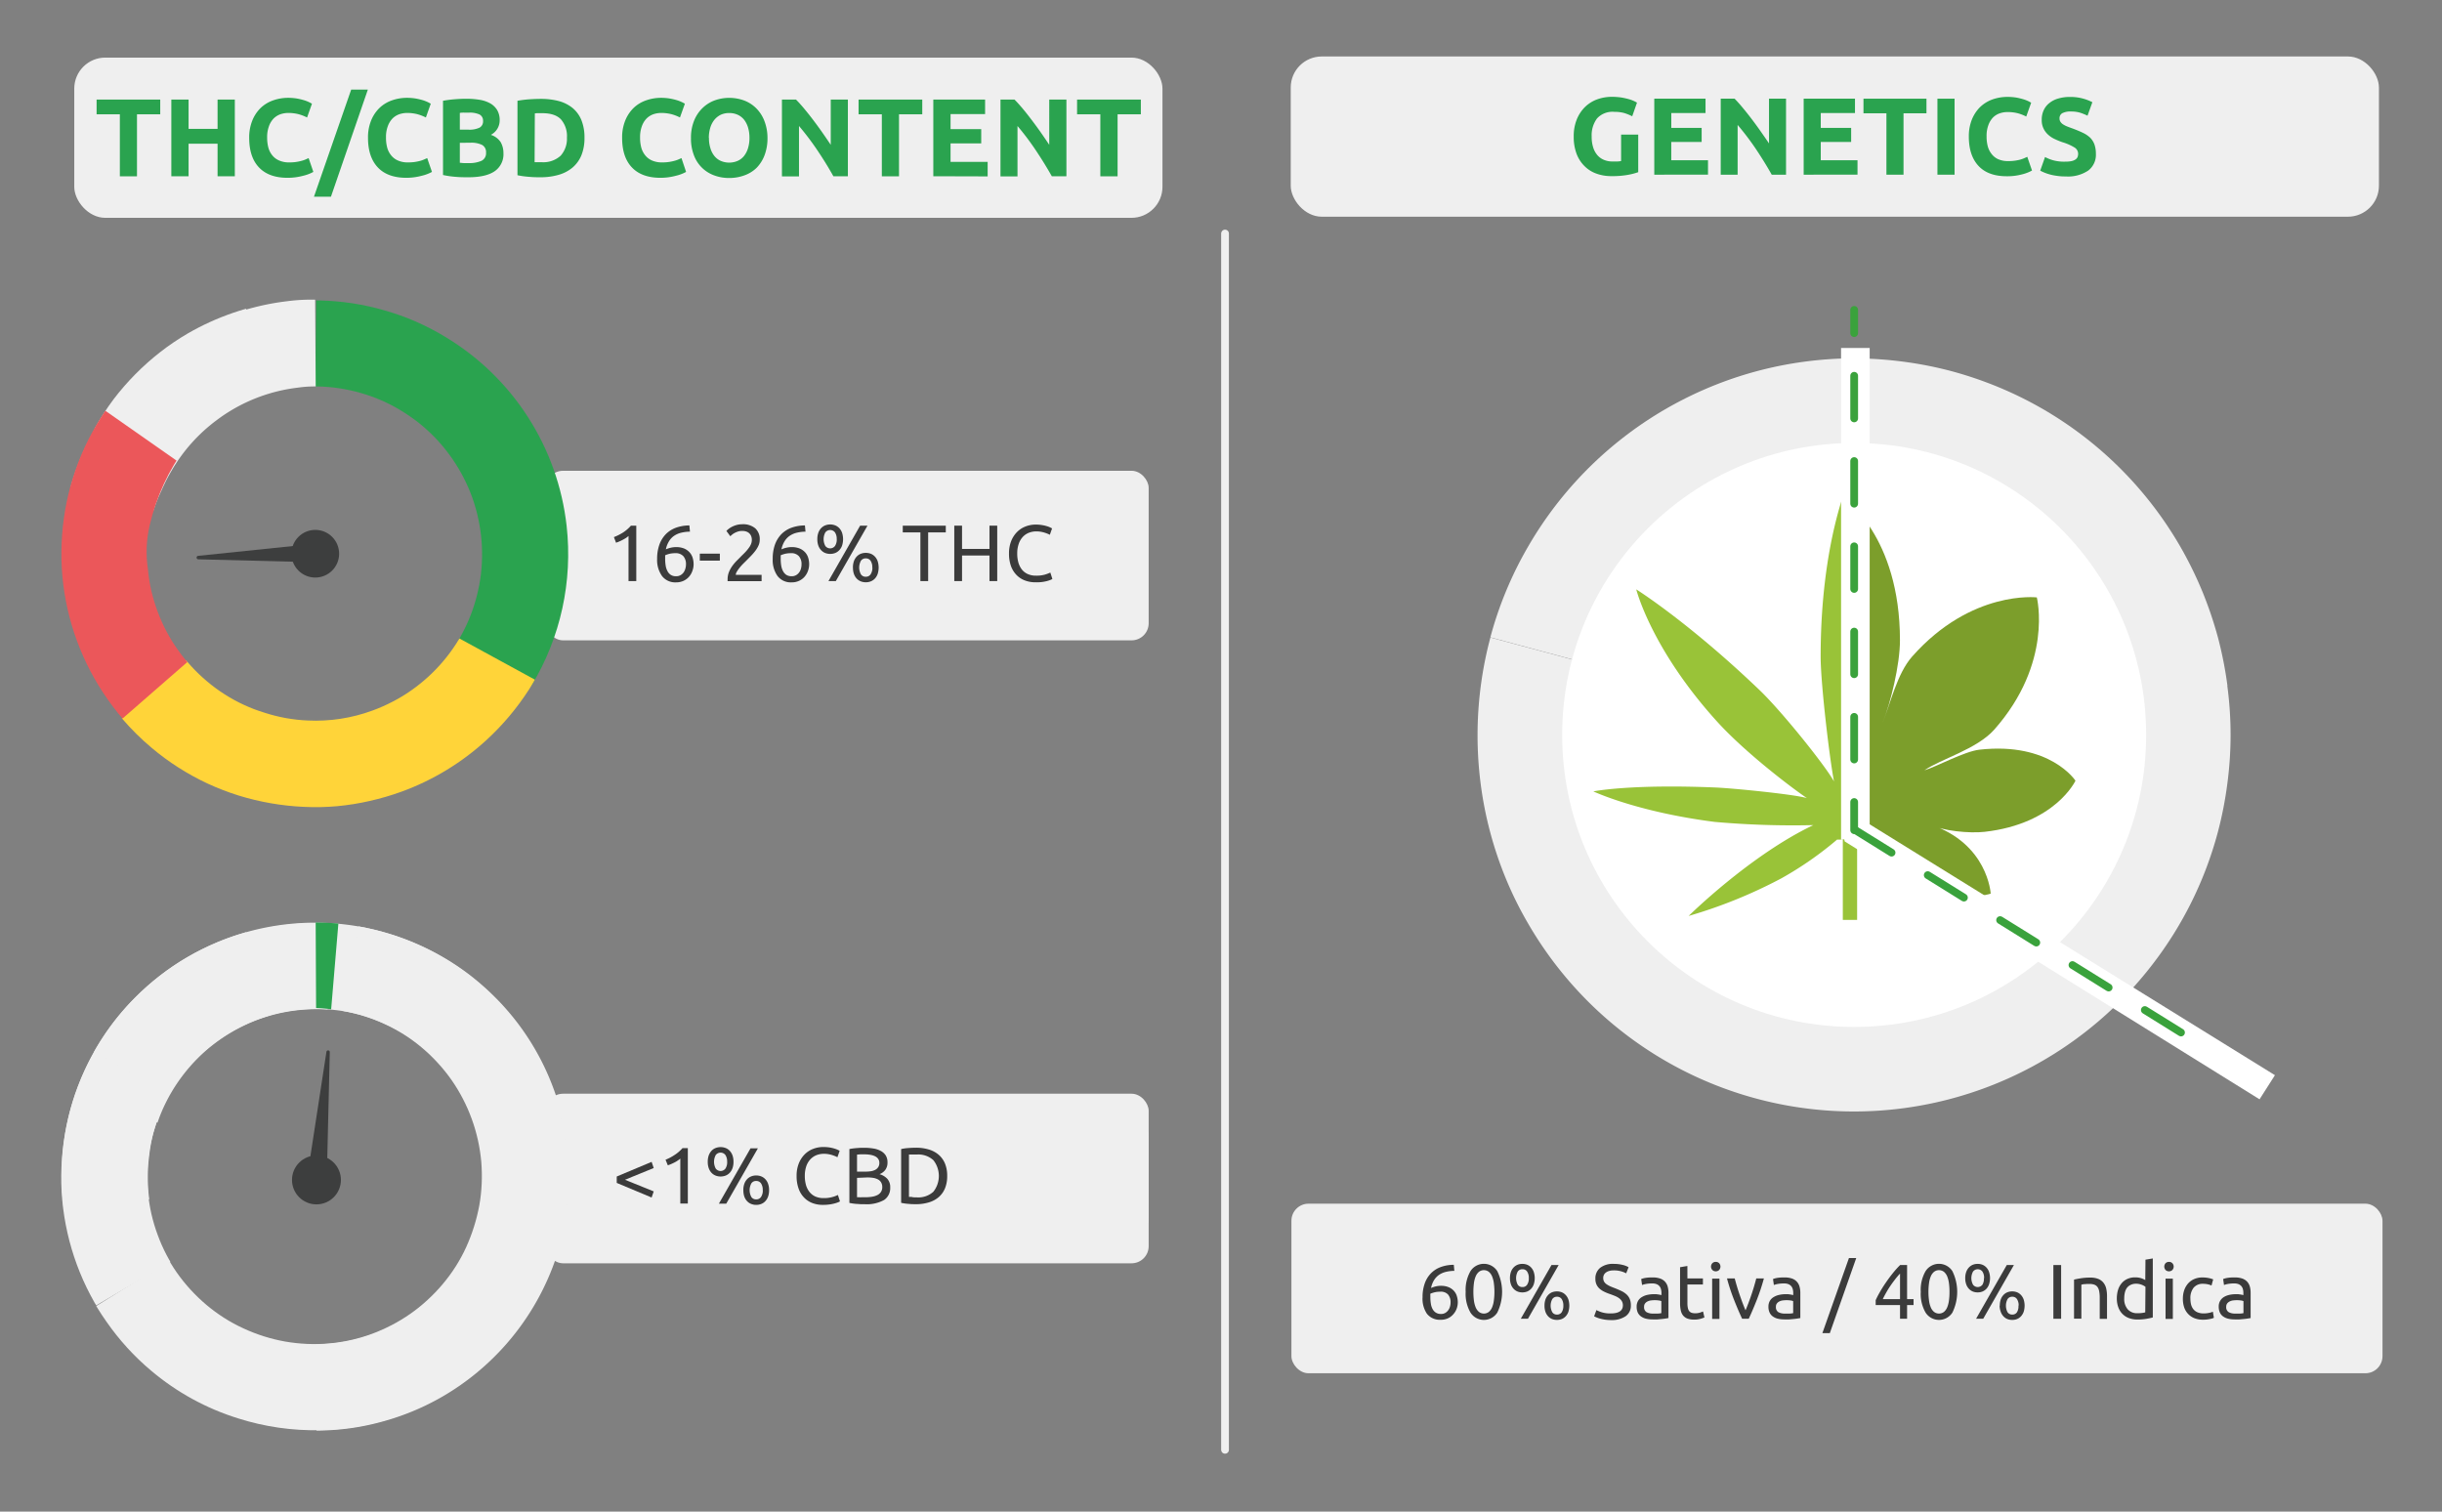 <svg id="Слой_1" data-name="Слой 1" xmlns="http://www.w3.org/2000/svg" xmlns:xlink="http://www.w3.org/1999/xlink" width="630" height="390" viewBox="0 0 630 390">
  <rect x="0" y="0" width="630" height="390" fill="#808080" stroke="none"/>
  <defs>
    <style>
      .cls-1 {
        fill: #efefef;
      }

      .cls-2, .cls-22, .cls-23, .cls-24, .cls-9 {
        fill: none;
      }

      .cls-3 {
        clip-path: url(#clip-path);
      }

      .cls-4 {
        clip-path: url(#clip-path-2);
      }

      .cls-5 {
        fill: #2aa34f;
      }

      .cls-6 {
        clip-path: url(#clip-path-3);
      }

      .cls-7 {
        clip-path: url(#clip-path-4);
      }

      .cls-8 {
        fill: #3d3e3e;
      }

      .cls-9 {
        stroke: #efefef;
      }

      .cls-22, .cls-23, .cls-24, .cls-9 {
        stroke-linecap: round;
        stroke-linejoin: round;
        stroke-width: 2px;
      }

      .cls-10 {
        fill: #fff;
      }

      .cls-11 {
        clip-path: url(#clip-path-5);
      }

      .cls-12 {
        clip-path: url(#clip-path-6);
      }

      .cls-13 {
        fill: #ffd439;
      }

      .cls-14 {
        clip-path: url(#clip-path-7);
      }

      .cls-15 {
        clip-path: url(#clip-path-8);
      }

      .cls-16 {
        fill: #eb575a;
      }

      .cls-17 {
        fill: #3b3b3b;
      }

      .cls-18 {
        clip-path: url(#clip-path-9);
      }

      .cls-19 {
        fill: #7c9e2b;
      }

      .cls-20 {
        clip-path: url(#clip-path-10);
      }

      .cls-21 {
        fill: #99c338;
      }

      .cls-22, .cls-23, .cls-24 {
        stroke: #3aa23c;
      }

      .cls-23 {
        stroke-dasharray: 11 11;
      }

      .cls-24 {
        stroke-dasharray: 10.99 10.99;
      }
    </style>
    <clipPath id="clip-path">
      <path class="cls-1" d="M81.58,346.82a43.57,43.57,0,0,0,16.55-3.35,42.78,42.78,0,0,0,5.07-2.53,43.33,43.33,0,0,0,4.69-3.17,44.23,44.23,0,0,0,8-8,43.77,43.77,0,0,0,3.12-4.72,45.14,45.14,0,0,0,2.48-5.09A43.35,43.35,0,0,0,124.37,309a44.4,44.4,0,0,0,.34-5.65,42.85,42.85,0,0,0-1.53-11.2,46.37,46.37,0,0,0-1.83-5.36,45.05,45.05,0,0,0-2.53-5.06,42.37,42.37,0,0,0-3.17-4.69A42.07,42.07,0,0,0,102.92,266a46.87,46.87,0,0,0-5.09-2.48,41.83,41.83,0,0,0-10.92-2.88A43.5,43.5,0,0,0,39.5,292.53a42.07,42.07,0,0,0-1,5.56,43.91,43.91,0,0,0,0,11.3l-22,3a66,66,0,0,1-.59-8.55,64.89,64.89,0,0,1,18.89-46.4,66.53,66.53,0,0,1,6.41-5.68A65.43,65.43,0,0,1,56,243.13a65.36,65.36,0,0,1,25-5.08A65.9,65.9,0,0,1,121,251.4a69.08,69.08,0,0,1,6.46,5.63,65.1,65.1,0,0,1,17.08,29.28,66.89,66.89,0,0,1,1.72,8.4,69.91,69.91,0,0,1,.59,8.55A64.68,64.68,0,0,1,142,328.38a65.72,65.72,0,0,1-27.62,31.8,64.8,64.8,0,0,1-15.78,6.6,63.42,63.42,0,0,1-16.94,2.3"/>
    </clipPath>
    <clipPath id="clip-path-2">
      <path class="cls-2" d="M118.8,325.41a43.75,43.75,0,0,0,5.52-16,42.75,42.75,0,0,0,.05-11.3,43.67,43.67,0,0,0-1.08-5.56,46.41,46.41,0,0,0-1.78-5.38,44.34,44.34,0,0,0-5.61-9.8,42.05,42.05,0,0,0-12.65-11.19,43.6,43.6,0,0,0-16-5.52,43,43,0,0,0-5.65-.59,44.46,44.46,0,0,0-5.65.54A43.14,43.14,0,0,0,50.93,272.8a42,42,0,0,0-6.88,8.93,45.7,45.7,0,0,0-2.54,5,42.88,42.88,0,0,0-1.83,5.4,44.09,44.09,0,0,0-1.15,5.55,42.75,42.75,0,0,0-.05,11.3,44.15,44.15,0,0,0,2.86,11,46.28,46.28,0,0,0,2.5,5.1,43.64,43.64,0,0,0,6.82,9,45.63,45.63,0,0,0,4.23,3.76A43.89,43.89,0,0,0,59.6,341a44.7,44.7,0,0,0,5,2.54L56,364a65.22,65.22,0,0,1-7.66-3.84,64.49,64.49,0,0,1-13.49-10.51,62.9,62.9,0,0,1-5.61-6.49A63.87,63.87,0,0,1,24.55,336a65.36,65.36,0,0,1-8-41.34,65.86,65.86,0,0,1,40.14-51.78,65.28,65.28,0,0,1,33.65-4.26A66.72,66.72,0,0,1,114.46,247a62.47,62.47,0,0,1,7.06,4.78,64.19,64.19,0,0,1,6.42,5.68,65.84,65.84,0,0,1,10.32,13.63,63.87,63.87,0,0,1,6.48,15.83,64.95,64.95,0,0,1-.18,33.9,63.85,63.85,0,0,1-6.62,15.76"/>
    </clipPath>
    <clipPath id="clip-path-3">
      <path class="cls-2" d="M39.81,290.47a43.68,43.68,0,0,0-1.35,5.5,44.49,44.49,0,0,0-.5,11.29,43.56,43.56,0,0,0,7.65,21.06,43.07,43.07,0,0,0,3.55,4.41,44.39,44.39,0,0,0,4.08,3.92A43.86,43.86,0,0,0,57.8,340a40.93,40.93,0,0,0,5,2.72,43.82,43.82,0,0,0,10.77,3.4,44.49,44.49,0,0,0,11.29.5A42.93,42.93,0,0,0,101,341.9a43.38,43.38,0,0,0,4.85-2.93,40.53,40.53,0,0,0,4.41-3.55,43.2,43.2,0,0,0,3.92-4.08,41.84,41.84,0,0,0,3.36-4.56,40.93,40.93,0,0,0,2.72-5A46.73,46.73,0,0,0,123.65,311a42.52,42.52,0,0,0,.62-5.63,44.6,44.6,0,0,0-.11-5.66,43.75,43.75,0,0,0-7.66-21.06,42.81,42.81,0,0,0-3.55-4.41,43.34,43.34,0,0,0-8.64-7.28,42.34,42.34,0,0,0-5-2.72,43.47,43.47,0,0,0-10.77-3.4L92.49,239a70.14,70.14,0,0,1,8.32,2.05,67.48,67.48,0,0,1,8,3.1,65.14,65.14,0,0,1,7.51,4.12,65.94,65.94,0,0,1,13.08,11,68.84,68.84,0,0,1,5.37,6.68,64.43,64.43,0,0,1,4.43,7.34,65.15,65.15,0,0,1,7.16,24.53,67.34,67.34,0,0,1-2.77,25.4,64.56,64.56,0,0,1-7.22,15.5,66.12,66.12,0,0,1-17.68,18.45,66.55,66.55,0,0,1-15.2,7.9,65.19,65.19,0,0,1-42.06.87A64.3,64.3,0,0,1,39,353.64a62.89,62.89,0,0,1-6.18-5.93A65,65,0,0,1,27.47,341a66.61,66.61,0,0,1-8-15.14,63.44,63.44,0,0,1-2.41-8.22,65.4,65.4,0,0,1,1.54-33.84"/>
    </clipPath>
    <clipPath id="clip-path-4">
      <path class="cls-2" d="M121.92,288.71a43,43,0,0,0-5.25-10,44.16,44.16,0,0,0-3.56-4.4,42.35,42.35,0,0,0-8.68-7.23,42.61,42.61,0,0,0-10.28-4.7,43.71,43.71,0,0,0-5.51-1.32,44.62,44.62,0,0,0-5.63-.6,25.22,25.22,0,0,0-5.66.14,43.92,43.92,0,0,0-5.59.88,46.25,46.25,0,0,0-5.42,1.62,43.52,43.52,0,0,0-5.16,2.21,44.25,44.25,0,0,0-4.83,3A43.18,43.18,0,0,0,48,276a42.34,42.34,0,0,0-3.32,4.58A42.61,42.61,0,0,0,40,290.83a41.77,41.77,0,0,0-1.36,5.48,40.88,40.88,0,0,0-.6,5.63,42.76,42.76,0,0,0,.14,5.66,42.21,42.21,0,0,0,.88,5.59,42.72,42.72,0,0,0,1.62,5.42,42.07,42.07,0,0,0,5.25,10,39.57,39.57,0,0,0,3.56,4.4,42.67,42.67,0,0,0,13.68,9.93A42.27,42.27,0,0,0,74,346.31a43.88,43.88,0,0,0,5.62.6,43,43,0,0,0,5.67-.14,42.47,42.47,0,0,0,5.59-.88,44.73,44.73,0,0,0,10.6-3.91l10.34,19.67a65.56,65.56,0,0,1-24.51,7.26,62.9,62.9,0,0,1-8.57.2,65.64,65.64,0,0,1-8.52-.91,63.92,63.92,0,0,1-8.33-2,63,63,0,0,1-8-3.09A65.15,65.15,0,0,1,39.39,354a63.05,63.05,0,0,1-6.21-5.91,63.79,63.79,0,0,1-5.38-6.67,65.45,65.45,0,0,1-11.74-31.81,62.86,62.86,0,0,1-.2-8.57,66,66,0,0,1,.9-8.52,64.71,64.71,0,0,1,2-8.33,65.68,65.68,0,0,1,3.08-8,67.62,67.62,0,0,1,4.09-7.53,65.11,65.11,0,0,1,5-6.93,63,63,0,0,1,5.91-6.21,63.83,63.83,0,0,1,6.66-5.37,67.94,67.94,0,0,1,7.3-4.48,65.32,65.32,0,0,1,41.6-6.55,64.71,64.71,0,0,1,8.33,2,67.21,67.21,0,0,1,15.56,7.19,69.31,69.31,0,0,1,6.94,5,65.43,65.43,0,0,1,6.21,5.91,66.47,66.47,0,0,1,5.38,6.67,70,70,0,0,1,4.48,7.3,68.43,68.43,0,0,1,3.47,7.84"/>
    </clipPath>
    <clipPath id="clip-path-5">
      <path class="cls-2" d="M118.15,165.36A42.4,42.4,0,0,0,122.67,155a45,45,0,0,0,1.22-5.53,43.62,43.62,0,0,0-2.5-22.3,45.18,45.18,0,0,0-2.42-5.12,43.62,43.62,0,0,0-6.7-9.1,44.32,44.32,0,0,0-4.18-3.81,46.59,46.59,0,0,0-4.66-3.23,41.74,41.74,0,0,0-10.33-4.51,43.17,43.17,0,0,0-11.17-1.7,44.51,44.51,0,0,0-5.66.27,43,43,0,0,0-20.89,8.18A42,42,0,0,0,47.23,116,41.09,41.09,0,0,0,44,120.65a43.65,43.65,0,0,0-5.74,15.88,42.75,42.75,0,0,0-.21,11.3,43.42,43.42,0,0,0,2.71,11,44,44,0,0,0,5.47,9.89,39.63,39.63,0,0,0,3.65,4.33,41.56,41.56,0,0,0,8.84,7,43.16,43.16,0,0,0,5,2.61L54.84,203a67.57,67.57,0,0,1-14.65-8.83,65.47,65.47,0,0,1-16.47-19.54,63.64,63.64,0,0,1-3.65-7.75,65.36,65.36,0,0,1-3.8-33.7,66.1,66.1,0,0,1,13.57-31.08A63.88,63.88,0,0,1,42.21,90.31a63,63,0,0,1,7.21-4.62,66.12,66.12,0,0,1,32.91-8.18,67.86,67.86,0,0,1,8.54.73,65,65,0,0,1,8.36,1.85,63.34,63.34,0,0,1,15.67,6.84,65.36,65.36,0,0,1,31.28,48.73,65.55,65.55,0,0,1-9,41.13"/>
    </clipPath>
    <clipPath id="clip-path-6">
      <path class="cls-2" d="M40,129.66a43.3,43.3,0,0,0-1.36,5.5,44.29,44.29,0,0,0-.61,5.62,42.5,42.5,0,0,0,2.56,16.67,40.5,40.5,0,0,0,2.28,5.18,39.68,39.68,0,0,0,2.93,4.84,42.72,42.72,0,0,0,7.63,8.33A40.56,40.56,0,0,0,58,179.16a41.23,41.23,0,0,0,10.28,4.73,41.67,41.67,0,0,0,11.13,2,42.48,42.48,0,0,0,16.66-2.56,43.31,43.31,0,0,0,5.18-2.28,40.58,40.58,0,0,0,4.85-2.93,45.25,45.25,0,0,0,4.41-3.54,43.35,43.35,0,0,0,7.27-8.65,45.53,45.53,0,0,0,2.73-5,43.88,43.88,0,0,0,3.9-22.07,43.26,43.26,0,0,0-2.45-11,45,45,0,0,0-2.28-5.18,44.09,44.09,0,0,0-2.92-4.84,48.69,48.69,0,0,0-3.55-4.42A43.62,43.62,0,0,0,88.81,100l3.87-21.88a66.45,66.45,0,0,1,8.32,2,64.9,64.9,0,0,1,15.5,7.27,66.64,66.64,0,0,1,13.08,11,64.55,64.55,0,0,1,9.8,14,66.6,66.6,0,0,1,3.45,7.84,67.41,67.41,0,0,1,2.41,8.23,66.07,66.07,0,0,1,1.46,17,67.46,67.46,0,0,1-.93,8.52,66.72,66.72,0,0,1-9.27,23.87,66.57,66.57,0,0,1-11,13.08,65.59,65.59,0,0,1-21.86,13.3,67.41,67.41,0,0,1-8.23,2.41A64.18,64.18,0,0,1,86.94,208a62.74,62.74,0,0,1-8.56.17,67.38,67.38,0,0,1-16.84-2.93,66.76,66.76,0,0,1-8-3.09A64.39,64.39,0,0,1,46,198a63.47,63.47,0,0,1-6.9-5.08,65.59,65.59,0,0,1-21.84-36,62.11,62.11,0,0,1-1.3-8.47,67.14,67.14,0,0,1,2.76-25.4"/>
    </clipPath>
    <clipPath id="clip-path-7">
      <path class="cls-2" d="M81.58,186a44.56,44.56,0,0,0,5.65-.38,44.06,44.06,0,0,0,5.55-1.14,42.52,42.52,0,0,0,10.42-4.36A43.25,43.25,0,0,0,119,164.16a45.14,45.14,0,0,0,2.48-5.09,43.35,43.35,0,0,0-2.67-38.22,42.37,42.37,0,0,0-3.17-4.69,44.39,44.39,0,0,0-3.75-4.24,45.68,45.68,0,0,0-4.27-3.72,43.91,43.91,0,0,0-15.18-7.41,42.28,42.28,0,0,0-5.56-1.07,42.84,42.84,0,0,0-5.65-.34,43.88,43.88,0,0,0-16.55,3.36,43,43,0,0,0-5.07,2.57,43.89,43.89,0,0,0-4.69,3.18A42.8,42.8,0,0,0,38.5,137.23a41.1,41.1,0,0,0-.34,5.65,44.44,44.44,0,0,0,.39,5.65l-22,3A66,66,0,0,1,16,143a64.48,64.48,0,0,1,4.87-25.09,67.61,67.61,0,0,1,3.76-7.7A64.93,64.93,0,0,1,29.31,103a66.63,66.63,0,0,1,12-12.14,64.58,64.58,0,0,1,7.1-4.81,66.57,66.57,0,0,1,24.17-8.31,66.73,66.73,0,0,1,17.1-.08A65.24,65.24,0,0,1,127.5,96.17a70.5,70.5,0,0,1,5.68,6.41,66.94,66.94,0,0,1,4.8,7.1,65.53,65.53,0,0,1,6.6,15.77,66.89,66.89,0,0,1,1.72,8.4,69.75,69.75,0,0,1,.59,8.54,65,65,0,0,1-2.14,17,66.4,66.4,0,0,1-30.35,39.92,65.22,65.22,0,0,1-7.67,3.82,67,67,0,0,1-16.5,4.5,64.41,64.41,0,0,1-8.55.58"/>
    </clipPath>
    <clipPath id="clip-path-8">
      <path class="cls-2" d="M121.92,127.84a43.56,43.56,0,0,0-8.81-14.41,47.15,47.15,0,0,0-4.1-3.9,46.39,46.39,0,0,0-4.58-3.32,42.61,42.61,0,0,0-10.28-4.7,43.71,43.71,0,0,0-5.51-1.32,44.62,44.62,0,0,0-5.63-.6,46.46,46.46,0,0,0-5.66.14,43.92,43.92,0,0,0-5.59.88,46.25,46.25,0,0,0-5.42,1.62,43.56,43.56,0,0,0-5.18,2.29A43.67,43.67,0,0,0,48,115.18a55.54,55.54,0,0,0-9.38,20.34,29.83,29.83,0,0,0-.46,11.29,42.1,42.1,0,0,0,.88,5.6A44.41,44.41,0,0,0,43,163a42.1,42.1,0,0,0,3,4.82,39.48,39.48,0,0,0,3.53,4.33,42.09,42.09,0,0,0,4.1,3.91,42.94,42.94,0,0,0,9.56,6,42.46,42.46,0,0,0,5.28,2A42.9,42.9,0,0,0,74,185.39a42.15,42.15,0,0,0,5.62.59,42.65,42.65,0,0,0,11.26-1,44.73,44.73,0,0,0,10.6-3.91l10.34,19.67a67.82,67.82,0,0,1-16,5.92A63.88,63.88,0,0,1,87.31,208a64.55,64.55,0,0,1-8.57.21,65.64,65.64,0,0,1-8.52-.91,63.92,63.92,0,0,1-8.33-2,66.18,66.18,0,0,1-15.53-7.18A63.15,63.15,0,0,1,33.22,187.2a63.79,63.79,0,0,1-5.38-6.67A65.45,65.45,0,0,1,16.1,148.72a62.86,62.86,0,0,1-.2-8.57,65.75,65.75,0,0,1,2.9-16.85,65.68,65.68,0,0,1,3.08-8A67.62,67.62,0,0,1,26,107.77a65.11,65.11,0,0,1,5-6.93,64.3,64.3,0,0,1,5.91-6.22,66.32,66.32,0,0,1,6.62-5.31,64.87,64.87,0,0,1,7.3-4.48,64.82,64.82,0,0,1,33.08-7.46,67.81,67.81,0,0,1,8.52.9,66.41,66.41,0,0,1,8.33,2,69.13,69.13,0,0,1,8,3.08,67.48,67.48,0,0,1,7.52,4.09,68.18,68.18,0,0,1,6.94,5,65.43,65.43,0,0,1,6.21,5.91,66.47,66.47,0,0,1,5.38,6.67,70,70,0,0,1,4.48,7.3,68.43,68.43,0,0,1,3.47,7.84"/>
    </clipPath>
    <clipPath id="clip-path-9">
      <polygon class="cls-2" points="475.58 114.29 477.88 212.92 537.32 250.63 545.06 310.55 552.64 130.49 475.58 114.29"/>
    </clipPath>
    <clipPath id="clip-path-10">
      <polygon class="cls-2" points="478.35 110.83 480.64 212.92 537.32 250.63 509.83 376.25 389.71 199.46 408.05 129.35 478.35 110.83"/>
    </clipPath>
  </defs>
  <g>
    <path class="cls-1" d="M81.58,346.82a43.57,43.57,0,0,0,16.55-3.35,42.78,42.78,0,0,0,5.07-2.53,43.33,43.33,0,0,0,4.69-3.17,44.23,44.23,0,0,0,8-8,43.77,43.77,0,0,0,3.12-4.72,45.14,45.14,0,0,0,2.48-5.09A43.35,43.35,0,0,0,124.37,309a44.4,44.4,0,0,0,.34-5.65,42.85,42.85,0,0,0-1.53-11.2,46.37,46.37,0,0,0-1.83-5.36,45.05,45.05,0,0,0-2.53-5.06,42.37,42.37,0,0,0-3.17-4.69A42.07,42.07,0,0,0,102.92,266a46.87,46.87,0,0,0-5.09-2.48,41.83,41.83,0,0,0-10.92-2.88A43.5,43.5,0,0,0,39.5,292.53a42.07,42.07,0,0,0-1,5.56,43.91,43.91,0,0,0,0,11.3l-22,3a66,66,0,0,1-.59-8.55,64.89,64.89,0,0,1,18.89-46.4,66.53,66.53,0,0,1,6.41-5.68A65.43,65.43,0,0,1,56,243.13a65.36,65.36,0,0,1,25-5.08A65.9,65.9,0,0,1,121,251.4a69.08,69.08,0,0,1,6.46,5.63,65.1,65.1,0,0,1,17.08,29.28,66.89,66.89,0,0,1,1.72,8.4,69.91,69.91,0,0,1,.59,8.55A64.68,64.68,0,0,1,142,328.38a65.72,65.72,0,0,1-27.62,31.8,64.8,64.8,0,0,1-15.78,6.6,63.42,63.42,0,0,1-16.94,2.3"/>
    <g class="cls-3">
      <polygon class="cls-1" points="16.84 267.21 81.37 304.65 70.63 265.09 60.4 229.93 16.84 267.21"/>
    </g>
  </g>
  <rect class="cls-1" x="140.85" y="121.46" width="155.49" height="43.75" rx="4.41"/>
  <rect class="cls-1" x="140.85" y="282.18" width="155.49" height="43.75" rx="4.41"/>
  <rect class="cls-1" x="333.17" y="310.55" width="281.48" height="43.75" rx="4.41"/>
  <rect class="cls-1" x="140.85" y="288.65" width="155.49" height="29.93" rx="4.41"/>
  <rect class="cls-1" x="135.79" y="127.65" width="109.71" height="30.19" rx="4.41"/>
  <rect class="cls-1" x="135.79" y="288.51" width="109.71" height="30.19" rx="4.41"/>
  <path class="cls-1" d="M69,239.39a65.33,65.33,0,0,0-41.75,27.76,64.86,64.86,0,0,0-7.51,15,1,1,0,0,1-.1.29l21,7.2a39.8,39.8,0,0,1,2.18-5.23,42.67,42.67,0,0,1,2.85-4.89,44.28,44.28,0,0,1,7.46-8.48,45.76,45.76,0,0,1,4.51-3.43,44.91,44.91,0,0,1,4.91-2.82,43,43,0,0,1,10.7-3.61,44.06,44.06,0,0,1,5.62-.72,44.54,44.54,0,0,1,5.66,0l1.54-22.17a64.65,64.65,0,0,0-8.58,0A67.25,67.25,0,0,0,69,239.39Z"/>
  <g class="cls-4">
    <polygon class="cls-5" points="81.26 200.81 173.76 298.52 88.88 219.42 81.76 304.09 81.26 200.81"/>
  </g>
  <g class="cls-6">
    <polygon class="cls-1" points="78.19 303.64 -11.31 359.52 184.48 403.2 181.5 255.6 95.4 206.31 78.19 303.64"/>
  </g>
  <g class="cls-7">
    <path class="cls-1" d="M81.5,304.82l-90.76-53S16.08,350.42,17,352.16,19.39,340,19.39,340l59.7-35.19"/>
  </g>
  <path class="cls-8" d="M80,298.82l4.21-27.42a.44.44,0,0,1,.47-.4.43.43,0,0,1,.4.48h0l-.69,29.1Z"/>
  <rect class="cls-1" x="19.16" y="14.86" width="280.74" height="41.34" rx="8"/>
  <rect class="cls-1" x="332.99" y="14.57" width="280.74" height="41.34" rx="8"/>
  <g>
    <path class="cls-5" d="M416.5,28.86A5.4,5.4,0,0,0,412,30.57a7.27,7.27,0,0,0-1.37,4.68,8.9,8.9,0,0,0,.34,2.62,5.7,5.7,0,0,0,1,2,4.4,4.4,0,0,0,1.7,1.32,5.49,5.49,0,0,0,2.37.47h1.26a5.91,5.91,0,0,0,.92-.11V34.72h4.42v9.7a16.52,16.52,0,0,1-2.55.67,22.46,22.46,0,0,1-4.33.35,11.11,11.11,0,0,1-4-.68,8.13,8.13,0,0,1-3.07-2,8.7,8.7,0,0,1-2-3.2,12.28,12.28,0,0,1-.69-4.33,11.37,11.37,0,0,1,.76-4.35,9.52,9.52,0,0,1,2.09-3.22,8.83,8.83,0,0,1,3.13-2,11.08,11.08,0,0,1,3.83-.68,17.55,17.55,0,0,1,2.51.18,18.9,18.9,0,0,1,1.92.43,9.24,9.24,0,0,1,1.33.49c.35.17.6.31.75.4L421.09,30a13.31,13.31,0,0,0-2.08-.84A9.29,9.29,0,0,0,416.5,28.86Z"/>
    <path class="cls-5" d="M426.78,45.07V25.46H440v3.71h-8.83V33H439v3.62h-7.84v4.73h9.48v3.7Z"/>
    <path class="cls-5" d="M457.08,45.07c-1.26-2.24-2.63-4.45-4.1-6.65a69,69,0,0,0-4.7-6.19V45.07h-4.36V25.46h3.58c.62.63,1.31,1.39,2.06,2.3s1.53,1.87,2.31,2.9,1.56,2.09,2.33,3.19S455.7,36,456.38,37V25.46h4.39V45.07Z"/>
    <path class="cls-5" d="M465.32,45.07V25.46h13.24v3.71h-8.83V33h7.84v3.62h-7.84v4.73h9.48v3.7Z"/>
    <path class="cls-5" d="M497,25.46v3.77h-5.92V45.07h-4.41V29.23h-5.92V25.46Z"/>
    <path class="cls-5" d="M499.83,25.46h4.42V45.07h-4.42Z"/>
    <path class="cls-5" d="M517.72,45.47c-3.2,0-5.63-.88-7.29-2.66s-2.5-4.29-2.5-7.56a11.52,11.52,0,0,1,.76-4.34,9.56,9.56,0,0,1,2.09-3.23,9,9,0,0,1,3.17-2,11.56,11.56,0,0,1,4-.68,14.38,14.38,0,0,1,2.27.18c.6.11,1.19.26,1.78.43a9.79,9.79,0,0,1,1.27.49c.34.17.59.31.74.4l-1.27,3.57a10.88,10.88,0,0,0-2.11-.83,10.52,10.52,0,0,0-2.73-.33,6.17,6.17,0,0,0-2,.33,4.5,4.5,0,0,0-1.73,1.07,5.57,5.57,0,0,0-1.21,2,7.91,7.91,0,0,0-.45,2.89,9.84,9.84,0,0,0,.3,2.53,5.38,5.38,0,0,0,1,2,4.35,4.35,0,0,0,1.69,1.34,6.08,6.08,0,0,0,2.6.49,11.25,11.25,0,0,0,1.73-.11,10.9,10.9,0,0,0,1.36-.27,7.42,7.42,0,0,0,1-.35l.82-.37L524.23,44a10.49,10.49,0,0,1-2.63,1A14.57,14.57,0,0,1,517.72,45.47Z"/>
    <path class="cls-5" d="M532.94,41.7a6.7,6.7,0,0,0,1.54-.15,2.76,2.76,0,0,0,1-.43,1.5,1.5,0,0,0,.51-.63,2.52,2.52,0,0,0,.14-.82,1.91,1.91,0,0,0-.91-1.6,13.08,13.08,0,0,0-3.11-1.37,18.33,18.33,0,0,1-1.92-.78,6.55,6.55,0,0,1-1.73-1.11,5,5,0,0,1-1.24-1.61,4.79,4.79,0,0,1-.48-2.3,5.61,5.61,0,0,1,.5-2.45,4.94,4.94,0,0,1,1.45-1.85A6.35,6.35,0,0,1,531,25.42a10.45,10.45,0,0,1,3-.41,12.31,12.31,0,0,1,5.8,1.36l-1.25,3.48a15.28,15.28,0,0,0-1.83-.75,8,8,0,0,0-2.42-.33,4.53,4.53,0,0,0-2.27.44,1.46,1.46,0,0,0-.7,1.35,1.51,1.51,0,0,0,.26.9,2.31,2.31,0,0,0,.72.67,5.92,5.92,0,0,0,1.07.53c.41.16.86.33,1.35.5,1,.38,1.9.75,2.66,1.12a7.27,7.27,0,0,1,1.88,1.28,4.89,4.89,0,0,1,1.08,1.75,7.3,7.3,0,0,1,.36,2.41A5.09,5.09,0,0,1,538.74,44a9.35,9.35,0,0,1-5.8,1.52,14.14,14.14,0,0,1-2.35-.16,12.64,12.64,0,0,1-1.85-.38,10.85,10.85,0,0,1-1.39-.48,8.37,8.37,0,0,1-1-.48l1.24-3.51a10.36,10.36,0,0,0,2.16.86A10.71,10.71,0,0,0,532.94,41.7Z"/>
  </g>
  <circle class="cls-8" cx="81.64" cy="304.42" r="6.31"/>
  <line class="cls-9" x1="316.04" y1="60.25" x2="316.04" y2="374.05"/>
  <g>
    <path class="cls-5" d="M41.34,25.69v3.8h-6v16H30.92v-16h-6v-3.8Z"/>
    <path class="cls-5" d="M56.13,25.69h4.45V45.47H56.13V37.08H48.65v8.39H44.2V25.69h4.45v7.56h7.48Z"/>
    <path class="cls-5" d="M74.16,45.87c-3.21,0-5.66-.9-7.35-2.68s-2.52-4.33-2.52-7.62a11.55,11.55,0,0,1,.77-4.39,9.54,9.54,0,0,1,2.11-3.25,8.83,8.83,0,0,1,3.2-2,11.57,11.57,0,0,1,4-.69,13.61,13.61,0,0,1,2.29.19,16.06,16.06,0,0,1,1.79.43,8.81,8.81,0,0,1,1.29.5c.25.12.5.26.74.4l-1.26,3.55a11.75,11.75,0,0,0-2.13-.83,10.76,10.76,0,0,0-2.76-.34,6.46,6.46,0,0,0-2,.34,4.73,4.73,0,0,0-1.74,1.1,5.43,5.43,0,0,0-1.21,2,8,8,0,0,0-.46,2.91,9.94,9.94,0,0,0,.3,2.55,5.38,5.38,0,0,0,1,2A4.53,4.53,0,0,0,72,41.4a6.18,6.18,0,0,0,2.62.5,11.3,11.3,0,0,0,1.74-.11,11.1,11.1,0,0,0,1.37-.28,6.92,6.92,0,0,0,1.06-.35l.83-.37,1.22,3.56a10.25,10.25,0,0,1-2.65,1A15.12,15.12,0,0,1,74.16,45.87Z"/>
    <path class="cls-5" d="M85.38,50.75H81l9.6-27.63h4.3Z"/>
    <path class="cls-5" d="M104.82,45.87c-3.22,0-5.67-.9-7.35-2.68s-2.53-4.33-2.53-7.62a11.55,11.55,0,0,1,.77-4.39,9.54,9.54,0,0,1,2.11-3.25,8.83,8.83,0,0,1,3.2-2,11.57,11.57,0,0,1,4-.69,13.61,13.61,0,0,1,2.29.19,16.23,16.23,0,0,1,1.8.43,10.59,10.59,0,0,1,1.28.5c.25.12.5.26.74.4l-1.26,3.55a11.75,11.75,0,0,0-2.13-.83,10.68,10.68,0,0,0-2.75-.34,6.46,6.46,0,0,0-2,.34,4.73,4.73,0,0,0-1.74,1.1,5.71,5.71,0,0,0-1.21,2,8,8,0,0,0-.46,2.91,9.94,9.94,0,0,0,.3,2.55,5.38,5.38,0,0,0,1,2,4.53,4.53,0,0,0,1.76,1.36,6.08,6.08,0,0,0,2.63.5,12.71,12.71,0,0,0,1.74-.11,13.31,13.31,0,0,0,1.37-.28,7.42,7.42,0,0,0,1-.35l.83-.37,1.23,3.56a10.32,10.32,0,0,1-2.66,1A15.22,15.22,0,0,1,104.82,45.87Z"/>
    <path class="cls-5" d="M120.88,45.73c-1.08,0-2.16,0-3.24-.1a23.5,23.5,0,0,1-3.35-.48V26a30,30,0,0,1,3-.39c1.08-.09,2.09-.13,3-.13a21.27,21.27,0,0,1,3.47.27,8.34,8.34,0,0,1,2.73.93,4.92,4.92,0,0,1,1.78,1.73,5.09,5.09,0,0,1,.64,2.64,4.2,4.2,0,0,1-2.28,3.74,4.7,4.7,0,0,1,2.57,1.94,5.71,5.71,0,0,1,.68,2.77,5.31,5.31,0,0,1-2.27,4.68C126.12,45.2,123.87,45.73,120.88,45.73Zm-2.25-12.28h2.17a6,6,0,0,0,2.94-.53,1.81,1.81,0,0,0,.88-1.69,1.78,1.78,0,0,0-.91-1.69,6,6,0,0,0-2.68-.48H119.8a6,6,0,0,0-1.17.07Zm0,3.4V42c.32,0,.67.07,1.06.08h1.25a7.8,7.8,0,0,0,3.23-.57,2.13,2.13,0,0,0,1.22-2.11,2.1,2.1,0,0,0-1-2,6.22,6.22,0,0,0-2.94-.58Z"/>
    <path class="cls-5" d="M150.79,35.57a11.8,11.8,0,0,1-.79,4.48,8.41,8.41,0,0,1-2.27,3.16,9.69,9.69,0,0,1-3.59,1.89,16.49,16.49,0,0,1-4.73.63c-.8,0-1.73,0-2.8-.1a23,23,0,0,1-3.11-.42V26a28.7,28.7,0,0,1,3.21-.39c1.11-.07,2.07-.1,2.87-.1a18,18,0,0,1,4.61.57,9.63,9.63,0,0,1,3.55,1.8A8,8,0,0,1,150,31,12,12,0,0,1,150.79,35.57Zm-12.87,6.27h1.73a6.61,6.61,0,0,0,5-1.68,6.54,6.54,0,0,0,1.61-4.65,6.57,6.57,0,0,0-1.54-4.71q-1.54-1.61-4.88-1.6h-.94a3.91,3.91,0,0,0-.92.07Z"/>
    <path class="cls-5" d="M170.37,45.87c-3.21,0-5.66-.9-7.35-2.68s-2.52-4.33-2.52-7.62a11.55,11.55,0,0,1,.77-4.39,9.54,9.54,0,0,1,2.11-3.25,8.75,8.75,0,0,1,3.2-2,11.57,11.57,0,0,1,4-.69,13.49,13.49,0,0,1,2.28.19,16.23,16.23,0,0,1,1.8.43,10.11,10.11,0,0,1,1.29.5c.25.12.5.26.74.4l-1.27,3.55a11,11,0,0,0-2.12-.83,10.76,10.76,0,0,0-2.76-.34,6.46,6.46,0,0,0-2,.34,4.73,4.73,0,0,0-1.74,1.1,5.43,5.43,0,0,0-1.21,2,8,8,0,0,0-.46,2.91,9.94,9.94,0,0,0,.3,2.55,5.38,5.38,0,0,0,1,2,4.53,4.53,0,0,0,1.76,1.36,6.18,6.18,0,0,0,2.62.5,11.3,11.3,0,0,0,1.74-.11,11.1,11.1,0,0,0,1.37-.28,6.92,6.92,0,0,0,1.06-.35l.83-.37L177,44.35a10.25,10.25,0,0,1-2.65,1A15.12,15.12,0,0,1,170.37,45.87Z"/>
    <path class="cls-5" d="M198,35.57a12.3,12.3,0,0,1-.75,4.46,9.38,9.38,0,0,1-2.07,3.28A8.6,8.6,0,0,1,192,45.26a11.24,11.24,0,0,1-3.89.66,10.83,10.83,0,0,1-3.83-.66,8.72,8.72,0,0,1-5.25-5.18,11.91,11.91,0,0,1-.77-4.46,11.6,11.6,0,0,1,.8-4.47,9.28,9.28,0,0,1,2.15-3.24,8.87,8.87,0,0,1,3.14-2,10.9,10.9,0,0,1,3.76-.66,11.09,11.09,0,0,1,3.82.66,8.82,8.82,0,0,1,3.14,2,9.41,9.41,0,0,1,2.11,3.24A12.11,12.11,0,0,1,198,35.57Zm-15.1,0a8.59,8.59,0,0,0,.36,2.62,5.79,5.79,0,0,0,1,2,4.35,4.35,0,0,0,1.64,1.3,5.53,5.53,0,0,0,4.44,0,4.44,4.44,0,0,0,1.65-1.3,6.16,6.16,0,0,0,1-2,8.91,8.91,0,0,0,.36-2.62,9.16,9.16,0,0,0-.36-2.65,6.26,6.26,0,0,0-1-2,4.55,4.55,0,0,0-1.65-1.3,5.28,5.28,0,0,0-2.21-.46,5.16,5.16,0,0,0-2.23.47A4.91,4.91,0,0,0,184.23,31a5.88,5.88,0,0,0-1,2A9,9,0,0,0,182.87,35.57Z"/>
    <path class="cls-5" d="M215,45.47c-1.27-2.27-2.65-4.5-4.14-6.71a70.18,70.18,0,0,0-4.73-6.25v13h-4.4V25.69h3.63c.62.63,1.32,1.4,2.08,2.31s1.54,1.89,2.33,2.93,1.57,2.11,2.35,3.22,1.51,2.19,2.2,3.21V25.69h4.42V45.47Z"/>
    <path class="cls-5" d="M237.93,25.69v3.8h-6v16H227.5v-16h-6v-3.8Z"/>
    <path class="cls-5" d="M240.78,45.47V25.69h13.36v3.74h-8.91v3.88h7.91V37h-7.91v4.77h9.57v3.74Z"/>
    <path class="cls-5" d="M271.35,45.47c-1.28-2.27-2.66-4.5-4.14-6.71a68.11,68.11,0,0,0-4.71-6.25v13h-4.39V25.69h3.62c.63.63,1.32,1.4,2.09,2.31s1.53,1.89,2.32,2.93,1.58,2.11,2.36,3.22,1.51,2.19,2.19,3.21V25.69h4.43V45.47Z"/>
    <path class="cls-5" d="M294.32,25.69v3.8h-6v16h-4.45v-16h-6v-3.8Z"/>
  </g>
  <g>
    <g>
      <path class="cls-1" d="M453.21,95.77a97.3,97.3,0,0,0-59,45.28,95.91,95.91,0,0,0-9.72,23.38L416.33,173a60.94,60.94,0,0,1,2.69-8,62.72,62.72,0,0,1,3.73-7.53,65.74,65.74,0,0,1,10.19-13.29A63.76,63.76,0,0,1,470,126a65,65,0,0,1,8.37-.56v-33a99.53,99.53,0,0,0-12.68.85A97.23,97.23,0,0,0,453.21,95.77Z"/>
      <path class="cls-1" d="M574.65,176.94a99.92,99.92,0,0,0-2.45-12.47,101.5,101.5,0,0,0-4.08-12,99.07,99.07,0,0,0-5.62-11.42,97.05,97.05,0,0,0-47-41.2,99.71,99.71,0,0,0-12-4.08A98.17,98.17,0,0,0,491,93.31a99.65,99.65,0,0,0-12.68-.85v33a65.28,65.28,0,0,1,8.38.56,64.29,64.29,0,0,1,50.93,39.06,65.83,65.83,0,0,1,2.7,7.95,65,65,0,0,1,0,33.23,63.75,63.75,0,0,1-2.7,8,65,65,0,0,1-3.72,7.53,63.53,63.53,0,0,1-16.52,18.82,64.77,64.77,0,0,1-14.5,8.4A64.08,64.08,0,0,1,495,251.7a60.91,60.91,0,0,1-8.24,1.62,61.81,61.81,0,0,1-16.75,0,60.61,60.61,0,0,1-8.24-1.62,63.7,63.7,0,0,1-8-2.69,64.55,64.55,0,0,1-14.5-8.4,63.88,63.88,0,0,1-6.32-5.52A64.81,64.81,0,0,1,419,214.26a60.63,60.63,0,0,1-2.69-8,64.53,64.53,0,0,1,0-33.23l-31.81-8.56A97.91,97.91,0,0,0,382,202.29a96.33,96.33,0,0,0,6.54,24.51,94,94,0,0,0,5.64,11.38,97.48,97.48,0,0,0,15.44,20.13,97.12,97.12,0,0,0,145.75-9.57,96.69,96.69,0,0,0,16.79-34,97.94,97.94,0,0,0,2.45-12.48,95.21,95.21,0,0,0,0-25.35Z"/>
    </g>
    <circle class="cls-10" cx="478.35" cy="189.62" r="75.33"/>
  </g>
  <g class="cls-11">
    <polygon class="cls-5" points="81.89 41.98 173.03 140.97 138.83 190.71 80.96 145.25 81.89 41.98"/>
  </g>
  <g class="cls-12">
    <polygon class="cls-13" points="78.37 142.83 18.19 197.29 94.83 230.94 146.26 179.86 78.37 142.83"/>
  </g>
  <g class="cls-14">
    <polygon class="cls-1" points="16.84 106.35 81.37 143.79 70.63 104.23 60.4 69.07 16.84 106.35"/>
  </g>
  <circle class="cls-8" cx="81.34" cy="142.86" r="6.15"/>
  <path class="cls-8" d="M78.84,145l-27.74-.7a.45.45,0,0,1,0-.89l29-3Z"/>
  <path class="cls-1" d="M65.51,79.32a64.75,64.75,0,0,0-16,6.47,65.5,65.5,0,0,0-7.25,4.75,68.19,68.19,0,0,0-6.6,5.64A67.23,67.23,0,0,0,25,109.8a65.74,65.74,0,0,0-6.7,15.61.9.9,0,0,1-.08.3l21.39,5.94a44.49,44.49,0,0,1,2.15-5.32,46.63,46.63,0,0,1,2.63-5.12,43.44,43.44,0,0,1,11.39-12.72,43.23,43.23,0,0,1,21-8.47,30.46,30.46,0,0,1,4.67-.32L81.3,77.32a47.63,47.63,0,0,0-7.26.4A64.74,64.74,0,0,0,65.51,79.32Z"/>
  <g class="cls-15">
    <path class="cls-16" d="M81.5,144-13.94,77.19S2.39,192.57,3.31,194.31s21.61-3.1,21.61-3.1L79.09,144"/>
  </g>
  <g>
    <path class="cls-17" d="M161.24,304.38l7.41,3-.54,1.58-9-3.77v-1.65l9-3.78.54,1.59Z"/>
    <path class="cls-17" d="M171.7,299.21A12.31,12.31,0,0,0,174,298a9.59,9.59,0,0,0,2.07-1.78h1.38v14.29h-1.94V298.92a5.86,5.86,0,0,1-.62.47,7.53,7.53,0,0,1-.79.48c-.29.15-.59.29-.9.43s-.62.25-.91.35Z"/>
    <path class="cls-17" d="M182.59,299.74a4.81,4.81,0,0,1,.25-1.63,3.46,3.46,0,0,1,.7-1.18,2.81,2.81,0,0,1,1.05-.73,3.61,3.61,0,0,1,2.64,0,2.81,2.81,0,0,1,1.05.73,3.46,3.46,0,0,1,.7,1.18,4.81,4.81,0,0,1,.25,1.63,4.73,4.73,0,0,1-.25,1.63,3.41,3.41,0,0,1-.7,1.19,2.93,2.93,0,0,1-1.05.73,3.61,3.61,0,0,1-2.64,0,2.93,2.93,0,0,1-1.05-.73,3.41,3.41,0,0,1-.7-1.19A4.73,4.73,0,0,1,182.59,299.74Zm5,0a3,3,0,0,0-.44-1.74,1.56,1.56,0,0,0-2.5,0,3.68,3.68,0,0,0,0,3.49,1.56,1.56,0,0,0,2.5,0A3,3,0,0,0,187.6,299.74Zm7.94-3.48-8.17,14.29h-1.9l8.17-14.29Zm-3.76,10.81a4.73,4.73,0,0,1,.25-1.63,3.41,3.41,0,0,1,.7-1.19,2.88,2.88,0,0,1,1.06-.73,3.32,3.32,0,0,1,1.31-.25,3.37,3.37,0,0,1,1.32.25,2.93,2.93,0,0,1,1.05.73,3.26,3.26,0,0,1,.7,1.19,4.73,4.73,0,0,1,.25,1.63,4.81,4.81,0,0,1-.25,1.63,3.3,3.3,0,0,1-.7,1.18,2.81,2.81,0,0,1-1.05.73,3.37,3.37,0,0,1-1.32.25,3.32,3.32,0,0,1-1.31-.25,2.77,2.77,0,0,1-1.06-.73,3.46,3.46,0,0,1-.7-1.18A4.81,4.81,0,0,1,191.78,307.07Zm5,0a3,3,0,0,0-.43-1.75,1.45,1.45,0,0,0-1.26-.63,1.43,1.43,0,0,0-1.25.63,3.68,3.68,0,0,0,0,3.49,1.43,1.43,0,0,0,1.25.63,1.45,1.45,0,0,0,1.26-.63A3,3,0,0,0,196.79,307.07Z"/>
    <path class="cls-17" d="M212.32,310.86a7.48,7.48,0,0,1-2.78-.49,5.84,5.84,0,0,1-2.15-1.45,6.34,6.34,0,0,1-1.39-2.34,9.5,9.5,0,0,1-.49-3.19,8.55,8.55,0,0,1,.55-3.18,7,7,0,0,1,1.49-2.34,6.25,6.25,0,0,1,2.2-1.45,7.16,7.16,0,0,1,2.67-.49,9.91,9.91,0,0,1,1.62.12,9.33,9.33,0,0,1,1.25.29,5.76,5.76,0,0,1,.87.33,3.81,3.81,0,0,1,.46.25l-.58,1.65a4,4,0,0,0-.55-.27c-.24-.1-.5-.19-.8-.29s-.63-.17-1-.24a6.56,6.56,0,0,0-1.08-.09,5.23,5.23,0,0,0-2.07.39,4.32,4.32,0,0,0-1.57,1.14,5,5,0,0,0-1,1.8,7.69,7.69,0,0,0-.34,2.38,8.56,8.56,0,0,0,.3,2.34,5.09,5.09,0,0,0,.91,1.8,4.16,4.16,0,0,0,1.51,1.17,5.21,5.21,0,0,0,2.12.41,7.91,7.91,0,0,0,2.32-.29,8.36,8.36,0,0,0,1.38-.52l.53,1.65a2.87,2.87,0,0,1-.53.26,8.15,8.15,0,0,1-.94.3,11,11,0,0,1-1.31.25A12,12,0,0,1,212.32,310.86Z"/>
    <path class="cls-17" d="M223,310.68l-.95,0-1-.07c-.34,0-.68-.06-1-.1s-.64-.1-.92-.16V296.46c.28-.06.59-.12.92-.16s.68-.08,1-.1l1-.07.94,0a13.4,13.4,0,0,1,2.35.19,5.74,5.74,0,0,1,1.9.63,3.39,3.39,0,0,1,1.27,1.16,3.34,3.34,0,0,1,.45,1.78,3.13,3.13,0,0,1-.56,1.93,3.4,3.4,0,0,1-1.5,1.12,4.34,4.34,0,0,1,2,1.18,3.18,3.18,0,0,1,.76,2.26,3.66,3.66,0,0,1-1.6,3.23A9.26,9.26,0,0,1,223,310.68Zm-1.9-8.4h2.13a9.22,9.22,0,0,0,1.42-.1,3.52,3.52,0,0,0,1.16-.37,2,2,0,0,0,.77-.71,1.92,1.92,0,0,0,.28-1.09,1.75,1.75,0,0,0-.29-1,2.06,2.06,0,0,0-.8-.68,4.34,4.34,0,0,0-1.2-.38,8.53,8.53,0,0,0-1.46-.13l-1.22,0-.79.07Zm0,1.61v5l.54,0a6,6,0,0,0,.64,0h.85a11.66,11.66,0,0,0,1.7-.11,4.85,4.85,0,0,0,1.41-.4,2.4,2.4,0,0,0,1-.81,2.2,2.2,0,0,0,.37-1.3,2.29,2.29,0,0,0-.28-1.18,2,2,0,0,0-.78-.77,3.81,3.81,0,0,0-1.22-.42,9.62,9.62,0,0,0-1.59-.12Z"/>
    <path class="cls-17" d="M244.36,303.39a8.17,8.17,0,0,1-.58,3.23,6,6,0,0,1-1.65,2.27,6.91,6.91,0,0,1-2.55,1.34,11.22,11.22,0,0,1-3.26.45c-.58,0-1.23,0-1.93-.08a12.73,12.73,0,0,1-1.91-.27V296.46a11.56,11.56,0,0,1,1.91-.27c.7-.05,1.35-.08,1.93-.08a11.22,11.22,0,0,1,3.26.45,6.91,6.91,0,0,1,2.55,1.34,6,6,0,0,1,1.65,2.27A8.16,8.16,0,0,1,244.36,303.39Zm-7.87,5.53a5.76,5.76,0,0,0,4.3-1.45,6.56,6.56,0,0,0,0-8.15,5.76,5.76,0,0,0-4.3-1.45c-.57,0-1,0-1.33,0l-.66,0v10.93l.66,0C235.48,308.92,235.92,308.92,236.49,308.92Z"/>
  </g>
  <g>
    <path class="cls-17" d="M367,334.68a10.29,10.29,0,0,1,.57-3.57,7.06,7.06,0,0,1,1.61-2.61,6.77,6.77,0,0,1,2.53-1.61,9.76,9.76,0,0,1,3.35-.57l.14,1.56a9.63,9.63,0,0,0-2.17.26,5.37,5.37,0,0,0-1.76.76,4.63,4.63,0,0,0-1.29,1.35,6.18,6.18,0,0,0-.79,2.05,6.79,6.79,0,0,1,1.18-.4,5.65,5.65,0,0,1,1.37-.16,5.12,5.12,0,0,1,2,.36,3.86,3.86,0,0,1,1.35.95,3.51,3.51,0,0,1,.76,1.36,5.36,5.36,0,0,1,.24,1.61,4.83,4.83,0,0,1-.27,1.56A4.44,4.44,0,0,1,375,339a4.17,4.17,0,0,1-1.36,1.08,4.33,4.33,0,0,1-2,.42,4.19,4.19,0,0,1-3.52-1.56A6.89,6.89,0,0,1,367,334.68Zm4.54-1.42a6.09,6.09,0,0,0-1.32.13,7.09,7.09,0,0,0-1.21.39,3.4,3.4,0,0,0,0,.45c0,.15,0,.3,0,.45a10.85,10.85,0,0,0,.13,1.66,4.24,4.24,0,0,0,.43,1.37,2.55,2.55,0,0,0,.84.94,2.4,2.4,0,0,0,1.34.35,2.13,2.13,0,0,0,1.13-.28,2.53,2.53,0,0,0,.77-.72,2.84,2.84,0,0,0,.44-.95,3.85,3.85,0,0,0,.13-1,3,3,0,0,0-.66-2.08A2.53,2.53,0,0,0,371.5,333.26Z"/>
    <path class="cls-17" d="M378.12,333.3a9.68,9.68,0,0,1,1.25-5.36,4.11,4.11,0,0,1,6.9,0,12.12,12.12,0,0,1,0,10.72,4.11,4.11,0,0,1-6.9,0A9.68,9.68,0,0,1,378.12,333.3Zm7.42,0a16.45,16.45,0,0,0-.14-2.16,6.72,6.72,0,0,0-.44-1.78,3.12,3.12,0,0,0-.84-1.21,2.1,2.1,0,0,0-2.6,0,3.12,3.12,0,0,0-.84,1.21,7.13,7.13,0,0,0-.44,1.78,18,18,0,0,0,0,4.32,7.13,7.13,0,0,0,.44,1.78,3.12,3.12,0,0,0,.84,1.21,2.1,2.1,0,0,0,2.6,0,3.12,3.12,0,0,0,.84-1.21,6.72,6.72,0,0,0,.44-1.78A16.45,16.45,0,0,0,385.54,333.3Z"/>
    <path class="cls-17" d="M389.55,329.76a4.73,4.73,0,0,1,.24-1.58,3.28,3.28,0,0,1,.68-1.15,2.89,2.89,0,0,1,1-.71,3.35,3.35,0,0,1,1.28-.24,3.3,3.3,0,0,1,1.27.24,2.84,2.84,0,0,1,1,.71,3.26,3.26,0,0,1,.67,1.15,5.12,5.12,0,0,1,0,3.16,3.26,3.26,0,0,1-.67,1.15,2.84,2.84,0,0,1-1,.71,3.3,3.3,0,0,1-1.27.24,3.35,3.35,0,0,1-1.28-.24,2.89,2.89,0,0,1-1-.71,3.28,3.28,0,0,1-.68-1.15A4.73,4.73,0,0,1,389.55,329.76Zm4.86,0a2.88,2.88,0,0,0-.43-1.69,1.38,1.38,0,0,0-1.21-.61,1.4,1.4,0,0,0-1.22.61,3.61,3.61,0,0,0,0,3.38,1.4,1.4,0,0,0,1.22.61,1.38,1.38,0,0,0,1.21-.61A2.88,2.88,0,0,0,394.41,329.76Zm7.7-3.38-7.92,13.86h-1.85l7.92-13.86Zm-3.65,10.48a4.73,4.73,0,0,1,.24-1.58,3.28,3.28,0,0,1,.68-1.15,2.89,2.89,0,0,1,1-.71,3.53,3.53,0,0,1,2.56,0,2.89,2.89,0,0,1,1,.71,3.28,3.28,0,0,1,.68,1.15,5.32,5.32,0,0,1,0,3.16,3.28,3.28,0,0,1-.68,1.15,2.89,2.89,0,0,1-1,.71,3.53,3.53,0,0,1-2.56,0,2.89,2.89,0,0,1-1-.71,3.28,3.28,0,0,1-.68-1.15A4.73,4.73,0,0,1,398.46,336.86Zm4.86,0a3,3,0,0,0-.42-1.69,1.4,1.4,0,0,0-1.22-.61,1.37,1.37,0,0,0-1.21.61,3.54,3.54,0,0,0,0,3.38,1.37,1.37,0,0,0,1.21.61,1.4,1.4,0,0,0,1.22-.61A3,3,0,0,0,403.32,336.86Z"/>
    <path class="cls-17" d="M415.6,338.86c2,0,3.08-.69,3.08-2.08a2.08,2.08,0,0,0-.28-1.09,2.61,2.61,0,0,0-.74-.78,5.07,5.07,0,0,0-1.06-.57c-.4-.16-.82-.32-1.27-.48a11.86,11.86,0,0,1-1.45-.59,5.17,5.17,0,0,1-1.2-.78,3.23,3.23,0,0,1-.8-1.07,3.4,3.4,0,0,1-.29-1.5,3.45,3.45,0,0,1,1.25-2.84,5.35,5.35,0,0,1,3.47-1,9.29,9.29,0,0,1,2.32.27,5.38,5.38,0,0,1,1.52.59l-.62,1.58a6.11,6.11,0,0,0-1.27-.51,6.74,6.74,0,0,0-1.95-.25,4.47,4.47,0,0,0-1.06.12,2.83,2.83,0,0,0-.85.36,1.88,1.88,0,0,0-.58.61,1.75,1.75,0,0,0-.21.87,1.92,1.92,0,0,0,.22.94,2.22,2.22,0,0,0,.63.67,5.94,5.94,0,0,0,.94.53c.36.16.76.32,1.19.48.61.24,1.16.48,1.67.72a5.47,5.47,0,0,1,1.32.86,3.4,3.4,0,0,1,.86,1.19,4.19,4.19,0,0,1,.3,1.67,3.27,3.27,0,0,1-1.34,2.8,6.41,6.41,0,0,1-3.8,1,10.18,10.18,0,0,1-1.53-.11,10.9,10.9,0,0,1-1.25-.26,7.85,7.85,0,0,1-.94-.32c-.26-.11-.47-.21-.62-.29l.59-1.6a8.74,8.74,0,0,0,1.42.58A7.45,7.45,0,0,0,415.6,338.86Z"/>
    <path class="cls-17" d="M426.39,329.58a5.62,5.62,0,0,1,1.92.29,3,3,0,0,1,1.25.82,3,3,0,0,1,.68,1.26,5.82,5.82,0,0,1,.2,1.61v6.5l-.67.11c-.29.05-.62.09-1,.13l-1.18.11c-.43,0-.85,0-1.27,0a7,7,0,0,1-1.64-.18,3.62,3.62,0,0,1-1.29-.57,2.63,2.63,0,0,1-.86-1,3.62,3.62,0,0,1-.3-1.54,2.9,2.9,0,0,1,.36-1.48,2.71,2.71,0,0,1,1-1,4.53,4.53,0,0,1,1.42-.56,7.77,7.77,0,0,1,1.7-.18l.58,0,.58.08.48.09.28.06v-.52a4,4,0,0,0-.1-.91,2.16,2.16,0,0,0-.36-.8,1.94,1.94,0,0,0-.72-.56,2.88,2.88,0,0,0-1.19-.21,8.75,8.75,0,0,0-1.63.13,6.51,6.51,0,0,0-1,.27l-.23-1.54a5.79,5.79,0,0,1,1.22-.31A10.63,10.63,0,0,1,426.39,329.58Zm.17,9.32c.44,0,.84,0,1.18,0a5.69,5.69,0,0,0,.86-.11v-3.1a2.34,2.34,0,0,0-.66-.17,6.92,6.92,0,0,0-1.1-.07,7.15,7.15,0,0,0-.9.06,2.67,2.67,0,0,0-.87.25,1.8,1.8,0,0,0-.66.52,1.33,1.33,0,0,0-.26.87,1.48,1.48,0,0,0,.64,1.39A3.44,3.44,0,0,0,426.56,338.9Z"/>
    <path class="cls-17" d="M435.33,329.84h4v1.56h-4v4.8a5.77,5.77,0,0,0,.12,1.29,1.92,1.92,0,0,0,.36.8,1.41,1.41,0,0,0,.61.41,2.72,2.72,0,0,0,.85.12,4,4,0,0,0,1.37-.19l.72-.27.36,1.54a7.65,7.65,0,0,1-1,.35,5.68,5.68,0,0,1-1.62.21,4.92,4.92,0,0,1-1.77-.27,2.61,2.61,0,0,1-1.13-.81,3.18,3.18,0,0,1-.59-1.33,8.34,8.34,0,0,1-.18-1.83v-9.28l1.89-.32Z"/>
    <path class="cls-17" d="M442.64,328a1.2,1.2,0,0,1-.86-.33,1.28,1.28,0,0,1,0-1.78,1.2,1.2,0,0,1,.86-.33,1.22,1.22,0,0,1,.86.33,1.31,1.31,0,0,1,0,1.78A1.22,1.22,0,0,1,442.64,328Zm.95,12.28h-1.88v-10.4h1.88Z"/>
    <path class="cls-17" d="M455.06,329.84a52.49,52.49,0,0,1-1.86,5.6q-1.06,2.69-2.05,4.8h-1.7c-.67-1.41-1.35-3-2.06-4.8a50.31,50.31,0,0,1-1.85-5.6h2c.16.65.36,1.35.58,2.09s.46,1.47.71,2.2.5,1.43.76,2.11.5,1.29.73,1.82c.23-.53.47-1.14.73-1.82s.51-1.38.76-2.11.48-1.46.7-2.2.42-1.44.58-2.09Z"/>
    <path class="cls-17" d="M460.4,329.58a5.62,5.62,0,0,1,1.92.29,3,3,0,0,1,1.25.82,3,3,0,0,1,.68,1.26,5.81,5.81,0,0,1,.21,1.61v6.5l-.68.11c-.29.05-.62.09-1,.13l-1.19.11c-.43,0-.85,0-1.27,0a7,7,0,0,1-1.64-.18,3.62,3.62,0,0,1-1.29-.57,2.53,2.53,0,0,1-.85-1,3.47,3.47,0,0,1-.31-1.54,2.9,2.9,0,0,1,.36-1.48,2.71,2.71,0,0,1,1-1,4.53,4.53,0,0,1,1.42-.56,7.77,7.77,0,0,1,1.7-.18l.59,0,.57.08.48.09.28.06v-.52a4,4,0,0,0-.1-.91,2.16,2.16,0,0,0-.36-.8,1.94,1.94,0,0,0-.72-.56,2.88,2.88,0,0,0-1.19-.21,8.75,8.75,0,0,0-1.63.13,6.51,6.51,0,0,0-1,.27l-.22-1.54a5.49,5.49,0,0,1,1.21-.31A10.63,10.63,0,0,1,460.4,329.58Zm.17,9.32c.44,0,.84,0,1.18,0a5.52,5.52,0,0,0,.86-.11v-3.1a2.34,2.34,0,0,0-.66-.17,6.92,6.92,0,0,0-1.1-.07,7.28,7.28,0,0,0-.9.06,2.67,2.67,0,0,0-.87.25,1.8,1.8,0,0,0-.66.52,1.33,1.33,0,0,0-.26.87,1.48,1.48,0,0,0,.64,1.39A3.44,3.44,0,0,0,460.57,338.9Z"/>
    <path class="cls-17" d="M472.07,343.94h-1.92L477,324.58h1.88Z"/>
    <path class="cls-17" d="M483.9,335.44a21.65,21.65,0,0,1,1.06-2.05c.44-.78.94-1.58,1.51-2.41s1.16-1.64,1.8-2.44a24.52,24.52,0,0,1,1.93-2.16H492v8.8h1.67v1.52H492v3.54h-1.82V336.7H483.9Zm6.28-6.86c-.4.43-.81.9-1.22,1.43s-.82,1.08-1.21,1.65-.76,1.16-1.1,1.76-.66,1.19-.92,1.76h4.45Z"/>
    <path class="cls-17" d="M495.53,333.3a9.59,9.59,0,0,1,1.25-5.36,4.11,4.11,0,0,1,6.9,0,12.12,12.12,0,0,1,0,10.72,4.11,4.11,0,0,1-6.9,0A9.59,9.59,0,0,1,495.53,333.3Zm7.41,0a16.5,16.5,0,0,0-.13-2.16,7.13,7.13,0,0,0-.44-1.78,3.12,3.12,0,0,0-.84-1.21,2.1,2.1,0,0,0-2.6,0,3.12,3.12,0,0,0-.84,1.21,6.72,6.72,0,0,0-.44,1.78,16.73,16.73,0,0,0,0,4.32,6.72,6.72,0,0,0,.44,1.78,3.12,3.12,0,0,0,.84,1.21,2.1,2.1,0,0,0,2.6,0,3.12,3.12,0,0,0,.84-1.21,7.13,7.13,0,0,0,.44-1.78A16.5,16.5,0,0,0,502.94,333.3Z"/>
    <path class="cls-17" d="M507,329.76a4.72,4.72,0,0,1,.25-1.58,3.28,3.28,0,0,1,.68-1.15,2.89,2.89,0,0,1,1-.71,3.35,3.35,0,0,1,1.28-.24,3.3,3.3,0,0,1,1.27.24,3,3,0,0,1,1,.71,3.26,3.26,0,0,1,.67,1.15,5.12,5.12,0,0,1,0,3.16,3.26,3.26,0,0,1-.67,1.15,3,3,0,0,1-1,.71,3.3,3.3,0,0,1-1.27.24,3.35,3.35,0,0,1-1.28-.24,2.89,2.89,0,0,1-1-.71,3.28,3.28,0,0,1-.68-1.15A4.72,4.72,0,0,1,507,329.76Zm4.87,0a3,3,0,0,0-.43-1.69,1.52,1.52,0,0,0-2.43,0,3.54,3.54,0,0,0,0,3.38,1.52,1.52,0,0,0,2.43,0A3,3,0,0,0,511.82,329.76Zm7.69-3.38-7.92,13.86h-1.84l7.92-13.86Zm-3.64,10.48a4.73,4.73,0,0,1,.24-1.58,3.28,3.28,0,0,1,.68-1.15,2.89,2.89,0,0,1,1-.71,3.35,3.35,0,0,1,1.28-.24,3.39,3.39,0,0,1,1.28.24,2.89,2.89,0,0,1,1,.71,3.44,3.44,0,0,1,.68,1.15,5.32,5.32,0,0,1,0,3.16,3.44,3.44,0,0,1-.68,1.15,2.89,2.89,0,0,1-1,.71,3.39,3.39,0,0,1-1.28.24,3.35,3.35,0,0,1-1.28-.24,2.89,2.89,0,0,1-1-.71,3.28,3.28,0,0,1-.68-1.15A4.73,4.73,0,0,1,515.87,336.86Zm4.86,0a2.88,2.88,0,0,0-.43-1.69,1.37,1.37,0,0,0-1.21-.61,1.4,1.4,0,0,0-1.22.61,3.61,3.61,0,0,0,0,3.38,1.4,1.4,0,0,0,1.22.61,1.37,1.37,0,0,0,1.21-.61A2.88,2.88,0,0,0,520.73,336.86Z"/>
    <path class="cls-17" d="M529.74,326.38h2v13.86h-2Z"/>
    <path class="cls-17" d="M535.07,330.14c.43-.11,1-.22,1.72-.34a15.12,15.12,0,0,1,2.47-.18,5.46,5.46,0,0,1,2.09.35,3.26,3.26,0,0,1,1.33,1,3.83,3.83,0,0,1,.7,1.51,9,9,0,0,1,.2,1.94v5.84H541.7V334.8a8.49,8.49,0,0,0-.14-1.64,2.7,2.7,0,0,0-.43-1.1,1.72,1.72,0,0,0-.81-.61,3.56,3.56,0,0,0-1.26-.19l-.63,0-.61.05c-.2,0-.38,0-.53.07l-.33.06v8.78h-1.89Z"/>
    <path class="cls-17" d="M553.5,325l1.89-.32v15.22c-.43.12-1,.24-1.66.36a13.46,13.46,0,0,1-2.33.18,6.06,6.06,0,0,1-2.19-.38,4.59,4.59,0,0,1-1.66-1.08,4.67,4.67,0,0,1-1.06-1.71,6.47,6.47,0,0,1-.38-2.27,7.64,7.64,0,0,1,.31-2.2,4.83,4.83,0,0,1,.93-1.72,4.16,4.16,0,0,1,1.49-1.12,4.71,4.71,0,0,1,2-.4,4.91,4.91,0,0,1,1.61.24,4.81,4.81,0,0,1,1,.46Zm0,7a3.72,3.72,0,0,0-1-.54,3.82,3.82,0,0,0-1.42-.26,3.06,3.06,0,0,0-1.38.29,2.55,2.55,0,0,0-1,.8,3.41,3.41,0,0,0-.52,1.21,6.57,6.57,0,0,0-.16,1.5,4,4,0,0,0,.91,2.81,3.15,3.15,0,0,0,2.43,1,9.17,9.17,0,0,0,1.28-.07,7.34,7.34,0,0,0,.8-.15Z"/>
    <path class="cls-17" d="M559.56,328a1.22,1.22,0,0,1-.86-.33,1.31,1.31,0,0,1,0-1.78,1.22,1.22,0,0,1,.86-.33,1.2,1.2,0,0,1,.86.33,1.28,1.28,0,0,1,0,1.78A1.2,1.2,0,0,1,559.56,328Zm1,12.28h-1.88v-10.4h1.88Z"/>
    <path class="cls-17" d="M568.33,340.48a5.78,5.78,0,0,1-2.24-.4,4.57,4.57,0,0,1-1.62-1.12,4.67,4.67,0,0,1-1-1.71,6.9,6.9,0,0,1-.32-2.19,6.72,6.72,0,0,1,.35-2.2,5.27,5.27,0,0,1,1-1.73,4.55,4.55,0,0,1,1.59-1.14,5.28,5.28,0,0,1,2.1-.41,8.51,8.51,0,0,1,1.42.12,7,7,0,0,1,1.36.38l-.43,1.58a4.7,4.7,0,0,0-1-.32,5.65,5.65,0,0,0-1.19-.12,3,3,0,0,0-2.42,1,4.28,4.28,0,0,0-.84,2.86,6.18,6.18,0,0,0,.19,1.54,3.24,3.24,0,0,0,.61,1.2,2.73,2.73,0,0,0,1.07.77,4.07,4.07,0,0,0,1.58.27,6.15,6.15,0,0,0,1.35-.14,4.58,4.58,0,0,0,1-.3l.26,1.56a1.81,1.81,0,0,1-.47.19c-.2.06-.43.11-.69.16s-.53.09-.82.12A8.21,8.21,0,0,1,568.33,340.48Z"/>
    <path class="cls-17" d="M576.58,329.58a5.6,5.6,0,0,1,1.91.29,3.14,3.14,0,0,1,1.26.82,3.2,3.2,0,0,1,.68,1.26,6.23,6.23,0,0,1,.2,1.61v6.5l-.68.11c-.29.05-.62.09-1,.13l-1.19.11c-.42,0-.84,0-1.26,0a6.92,6.92,0,0,1-1.64-.18,3.67,3.67,0,0,1-1.3-.57,2.53,2.53,0,0,1-.85-1,3.61,3.61,0,0,1-.31-1.54,2.8,2.8,0,0,1,1.32-2.48,4.63,4.63,0,0,1,1.42-.56,7.84,7.84,0,0,1,1.7-.18l.59,0,.58.08.47.09.28.06v-.52a4,4,0,0,0-.1-.91,2,2,0,0,0-.36-.8,1.94,1.94,0,0,0-.72-.56,2.85,2.85,0,0,0-1.19-.21,8.75,8.75,0,0,0-1.63.13,6.51,6.51,0,0,0-1,.27l-.22-1.54a5.66,5.66,0,0,1,1.21-.31A10.75,10.75,0,0,1,576.58,329.58Zm.16,9.32c.45,0,.84,0,1.18,0a5.36,5.36,0,0,0,.86-.11v-3.1a2.35,2.35,0,0,0-.65-.17,7.14,7.14,0,0,0-1.11-.07,7.28,7.28,0,0,0-.9.06,2.67,2.67,0,0,0-.87.25,2,2,0,0,0-.66.52,1.39,1.39,0,0,0-.26.87,1.47,1.47,0,0,0,.65,1.39A3.4,3.4,0,0,0,576.74,338.9Z"/>
  </g>
  <g>
    <path class="cls-17" d="M158.38,138.57a13.23,13.23,0,0,0,2.32-1.16,9.65,9.65,0,0,0,2.07-1.79h1.38v14.3h-2V138.28a5.66,5.66,0,0,1-.61.48c-.25.16-.51.32-.8.47s-.58.3-.9.44-.61.25-.91.35Z"/>
    <path class="cls-17" d="M169.53,144.18a10.68,10.68,0,0,1,.59-3.68,7.41,7.41,0,0,1,1.66-2.69,7.07,7.07,0,0,1,2.61-1.66,10.4,10.4,0,0,1,3.46-.59l.15,1.61a9.7,9.7,0,0,0-2.25.27,5.58,5.58,0,0,0-1.81.78,4.57,4.57,0,0,0-1.33,1.4,6.24,6.24,0,0,0-.82,2.11,6.46,6.46,0,0,1,1.22-.41,6,6,0,0,1,1.41-.17,5.39,5.39,0,0,1,2.09.37,4,4,0,0,1,1.4,1,3.78,3.78,0,0,1,.79,1.41,5.65,5.65,0,0,1,.24,1.66,4.82,4.82,0,0,1-.28,1.6,4.62,4.62,0,0,1-.82,1.51,4.22,4.22,0,0,1-1.41,1.11,4.44,4.44,0,0,1-2,.44,4.3,4.3,0,0,1-3.62-1.61A7.08,7.08,0,0,1,169.53,144.18Zm4.68-1.46a6.38,6.38,0,0,0-1.35.13,6.85,6.85,0,0,0-1.26.41l0,.46c0,.16,0,.31,0,.46a10.45,10.45,0,0,0,.13,1.72,4.33,4.33,0,0,0,.45,1.41,2.61,2.61,0,0,0,.86,1,2.44,2.44,0,0,0,1.38.36,2.25,2.25,0,0,0,1.17-.29,2.58,2.58,0,0,0,.8-.74,3.21,3.21,0,0,0,.44-1,3.68,3.68,0,0,0,.14-1,3.1,3.1,0,0,0-.68-2.15A2.64,2.64,0,0,0,174.21,142.72Z"/>
    <path class="cls-17" d="M180.54,142.84h5.17v1.8h-5.17Z"/>
    <path class="cls-17" d="M196,139.27a3.57,3.57,0,0,1-.3,1.44,7.1,7.1,0,0,1-.8,1.36,13.65,13.65,0,0,1-1.13,1.32l-1.25,1.27-.83.82c-.31.32-.61.65-.89,1a9.71,9.71,0,0,0-.7,1,1.66,1.66,0,0,0-.28.83h6.66v1.63h-8.77a2.11,2.11,0,0,1,0-.25v-.23a5.09,5.09,0,0,1,.32-1.8,7.53,7.53,0,0,1,.85-1.58,11.89,11.89,0,0,1,1.17-1.4l1.27-1.28c.35-.33.68-.66,1-1a10.22,10.22,0,0,0,.83-1,4.68,4.68,0,0,0,.59-1,2.87,2.87,0,0,0,.22-1.09,2.57,2.57,0,0,0-.2-1.06,2.14,2.14,0,0,0-.53-.72,2.22,2.22,0,0,0-.79-.42,3.26,3.26,0,0,0-.95-.13,3.59,3.59,0,0,0-1.11.16,5.67,5.67,0,0,0-.89.38,3.72,3.72,0,0,0-.67.46l-.42.36-1-1.36a4.36,4.36,0,0,1,.56-.51,5.37,5.37,0,0,1,.9-.57,6.19,6.19,0,0,1,1.17-.45,5.21,5.21,0,0,1,1.4-.19,4.9,4.9,0,0,1,3.42,1.05A3.75,3.75,0,0,1,196,139.27Z"/>
    <path class="cls-17" d="M199.35,144.18a10.69,10.69,0,0,1,.58-3.68,7.55,7.55,0,0,1,1.66-2.69,7.07,7.07,0,0,1,2.61-1.66,10.4,10.4,0,0,1,3.46-.59l.15,1.61a9.77,9.77,0,0,0-2.25.27,5.52,5.52,0,0,0-1.8.78,4.6,4.6,0,0,0-1.34,1.4,6.46,6.46,0,0,0-.82,2.11,6.57,6.57,0,0,1,1.23-.41,5.92,5.92,0,0,1,1.41-.17,5.34,5.34,0,0,1,2.08.37,4.08,4.08,0,0,1,1.41,1,3.76,3.76,0,0,1,.78,1.41,5.65,5.65,0,0,1,.24,1.66,5.07,5.07,0,0,1-.27,1.6,4.65,4.65,0,0,1-.83,1.51,4.22,4.22,0,0,1-1.41,1.11,4.42,4.42,0,0,1-2,.44,4.32,4.32,0,0,1-3.63-1.61A7.08,7.08,0,0,1,199.35,144.18Zm4.68-1.46a6.47,6.47,0,0,0-1.36.13,6.85,6.85,0,0,0-1.26.41l0,.46c0,.16,0,.31,0,.46a10.45,10.45,0,0,0,.13,1.72,4.33,4.33,0,0,0,.45,1.41,2.61,2.61,0,0,0,.86,1,2.49,2.49,0,0,0,1.38.36,2.25,2.25,0,0,0,1.17-.29,2.58,2.58,0,0,0,.8-.74,3,3,0,0,0,.45-1,4.08,4.08,0,0,0,.13-1,3.05,3.05,0,0,0-.68-2.15A2.63,2.63,0,0,0,204,142.72Z"/>
    <path class="cls-17" d="M210.86,139.11a4.77,4.77,0,0,1,.25-1.63,3.5,3.5,0,0,1,.7-1.19,3.06,3.06,0,0,1,1.05-.73,3.61,3.61,0,0,1,2.64,0,3.06,3.06,0,0,1,1.05.73,3.5,3.5,0,0,1,.7,1.19,5.44,5.44,0,0,1,0,3.26,3.36,3.36,0,0,1-.7,1.18,3,3,0,0,1-1.05.74,3.61,3.61,0,0,1-2.64,0,3,3,0,0,1-1.05-.74,3.36,3.36,0,0,1-.7-1.18A4.77,4.77,0,0,1,210.86,139.11Zm5,0a3,3,0,0,0-.44-1.74,1.56,1.56,0,0,0-2.5,0,3.66,3.66,0,0,0,0,3.48,1.56,1.56,0,0,0,2.5,0A3,3,0,0,0,215.87,139.11Zm7.94-3.49-8.17,14.3h-1.9l8.17-14.3Zm-3.76,10.81a5,5,0,0,1,.25-1.63,3.46,3.46,0,0,1,.7-1.18,2.91,2.91,0,0,1,1.06-.74,3.51,3.51,0,0,1,1.31-.24,3.56,3.56,0,0,1,1.32.24,3,3,0,0,1,1.05.74,3.3,3.3,0,0,1,.7,1.18,5.44,5.44,0,0,1,0,3.26,3.35,3.35,0,0,1-.7,1.19,3.06,3.06,0,0,1-1.05.73,3.56,3.56,0,0,1-1.32.25,3.51,3.51,0,0,1-1.31-.25,3,3,0,0,1-1.06-.73,3.5,3.5,0,0,1-.7-1.19A5,5,0,0,1,220.05,146.43Zm5,0a3,3,0,0,0-.43-1.74,1.45,1.45,0,0,0-1.26-.63,1.43,1.43,0,0,0-1.25.63,3.66,3.66,0,0,0,0,3.48,1.43,1.43,0,0,0,1.25.63,1.45,1.45,0,0,0,1.26-.63A3,3,0,0,0,225.06,146.43Z"/>
    <path class="cls-17" d="M244,135.62v1.74h-4.55v12.56h-2V137.36H232.9v-1.74Z"/>
    <path class="cls-17" d="M255.27,135.62h2v14.3h-2v-6.6h-7.08v6.6h-2v-14.3h2v6h7.08Z"/>
    <path class="cls-17" d="M267.12,150.23a7.52,7.52,0,0,1-2.78-.5,5.9,5.9,0,0,1-2.15-1.44A6.47,6.47,0,0,1,260.8,146a9.5,9.5,0,0,1-.49-3.19,8.57,8.57,0,0,1,.55-3.19,7,7,0,0,1,1.5-2.34,6.23,6.23,0,0,1,2.19-1.44,7.24,7.24,0,0,1,2.67-.5,10,10,0,0,1,2.88.42,6,6,0,0,1,.86.33l.46.24-.58,1.65a3.44,3.44,0,0,0-.54-.26,8.31,8.31,0,0,0-.81-.29,6.69,6.69,0,0,0-1-.24,6.56,6.56,0,0,0-1.08-.09,5.3,5.3,0,0,0-2.07.39,4.29,4.29,0,0,0-1.56,1.13,5,5,0,0,0-1,1.81,7.39,7.39,0,0,0-.35,2.38,8.49,8.49,0,0,0,.3,2.33,5.41,5.41,0,0,0,.91,1.81,4.06,4.06,0,0,0,1.52,1.16,5,5,0,0,0,2.12.41,8,8,0,0,0,2.32-.28,11,11,0,0,0,1.37-.52l.53,1.65a3.23,3.23,0,0,1-.53.26,8.15,8.15,0,0,1-.94.3,11.13,11.13,0,0,1-1.31.24A11.83,11.83,0,0,1,267.12,150.23Z"/>
  </g>
  <g class="cls-18">
    <g>
      <path class="cls-19" d="M512,214.61c18.26-2.06,23.44-13.19,23.44-13.19s-6.52-10.06-24.79-8c-3.85.43-11.12,4.41-14.18,5.32,4.18-2.9,13.49-5.42,18-10.48,15.28-17.26,11-34.13,11-34.13s-16.88-2-32.15,15.24c-3.91,4.41-5.61,12.11-7.66,17.16,2.05-5.05,4.5-14.95,4.5-21.31,0-27-14.52-36.75-14.52-36.75s-16.54,10.33-16.54,37.32c0,6.36,5.53,15.74,6.52,20.74-2.27-4-4.62-13.9-8.52-18.31-15.38-17.26-31.38-14.09-31.38-14.09s-5.51,17.1,10.81,33.13c4.82,4.73,14.09,9.07,18.12,11.48-2.49-1.56-8.16-4.43-13.25-5-18.26-2.06-25.72,7.68-25.72,7.68s3.76,11.53,21.86,14.12c8.26,1.18,12.55-2,15.72-2.86-15.72,6.08-15.7,17.88-15.7,17.88s12.43,4.3,25.74-4.64c4.73-3.18,6.66-8.65,9.27-11.63h6c2.62,3,5.15,8.74,10,11.77,13.41,8.41,25,4.5,25,4.5s-.7-12.95-15.69-17.88C501.05,214.39,508.08,215.05,512,214.61Z"/>
      <path class="cls-19" d="M475.65,235a10.26,10.26,0,0,1,2.22.23V212.92h-4.58v22.3A11.08,11.08,0,0,1,475.65,235Z"/>
    </g>
  </g>
  <g class="cls-20">
    <path class="cls-21" d="M512.68,211.31c20.42-2.07,30.37-7.12,30.37-7.12s-10.83-3.88-31.55-2.12c-4.26.35-21.5,3-24.86,4,4.6-3.19,17.4-13.91,22.33-19.49,16.85-19,23-34.55,23-34.55s-15.76,7.82-32.6,26.85c-4.3,4.86-15.25,18.06-17.75,22.5a282.21,282.21,0,0,0,3-32.08c0-29.76-7.55-45.57-7.55-45.57s-7.37,15.93-7.37,45.68c0,7,2.35,26.69,3.45,32.2-2.5-4.43-13.63-18.23-19.19-23.55-18.36-17.58-31.83-26-31.83-26s3.85,15.39,20.93,34.19c7.07,7.78,18.73,16.7,23.09,19.66-3.37-1-19.1-2.54-23.44-2.73-22.26-.94-31.65,1-31.65,1s11.2,5.3,31.29,7.87a227.67,227.67,0,0,0,25.46.83c-16.31,7.76-32.16,23.43-32.16,23.43a125.31,125.31,0,0,0,23.92-9.7,89.74,89.74,0,0,0,14.38-10l6.06.1c3.06,2.81,9.25,6.61,14.52,10,13.32,8.62,24.4,9.62,24.4,9.62a95.28,95.28,0,0,0-32.43-24C490,212.53,508.35,211.74,512.68,211.31Z"/>
  </g>
  <rect class="cls-10" x="474.97" y="89.78" width="7.38" height="126.88"/>
  <polygon class="cls-21" points="479.11 237.34 475.42 237.34 475.42 216.57 479.11 216.59 479.11 237.34"/>
  <polygon class="cls-10" points="478.64 210.38 475.08 212.08 475.89 217.08 582.93 283.62 586.9 277.4 478.64 210.38"/>
  <g>
    <line class="cls-22" x1="478.35" y1="79.95" x2="478.35" y2="85.95"/>
    <line class="cls-23" x1="478.35" y1="96.95" x2="478.35" y2="201.42"/>
    <line class="cls-22" x1="478.35" y1="206.92" x2="478.35" y2="214.18"/>
    <line class="cls-24" x1="478.66" y1="214.18" x2="566.79" y2="268.95"/>
  </g>
</svg>
